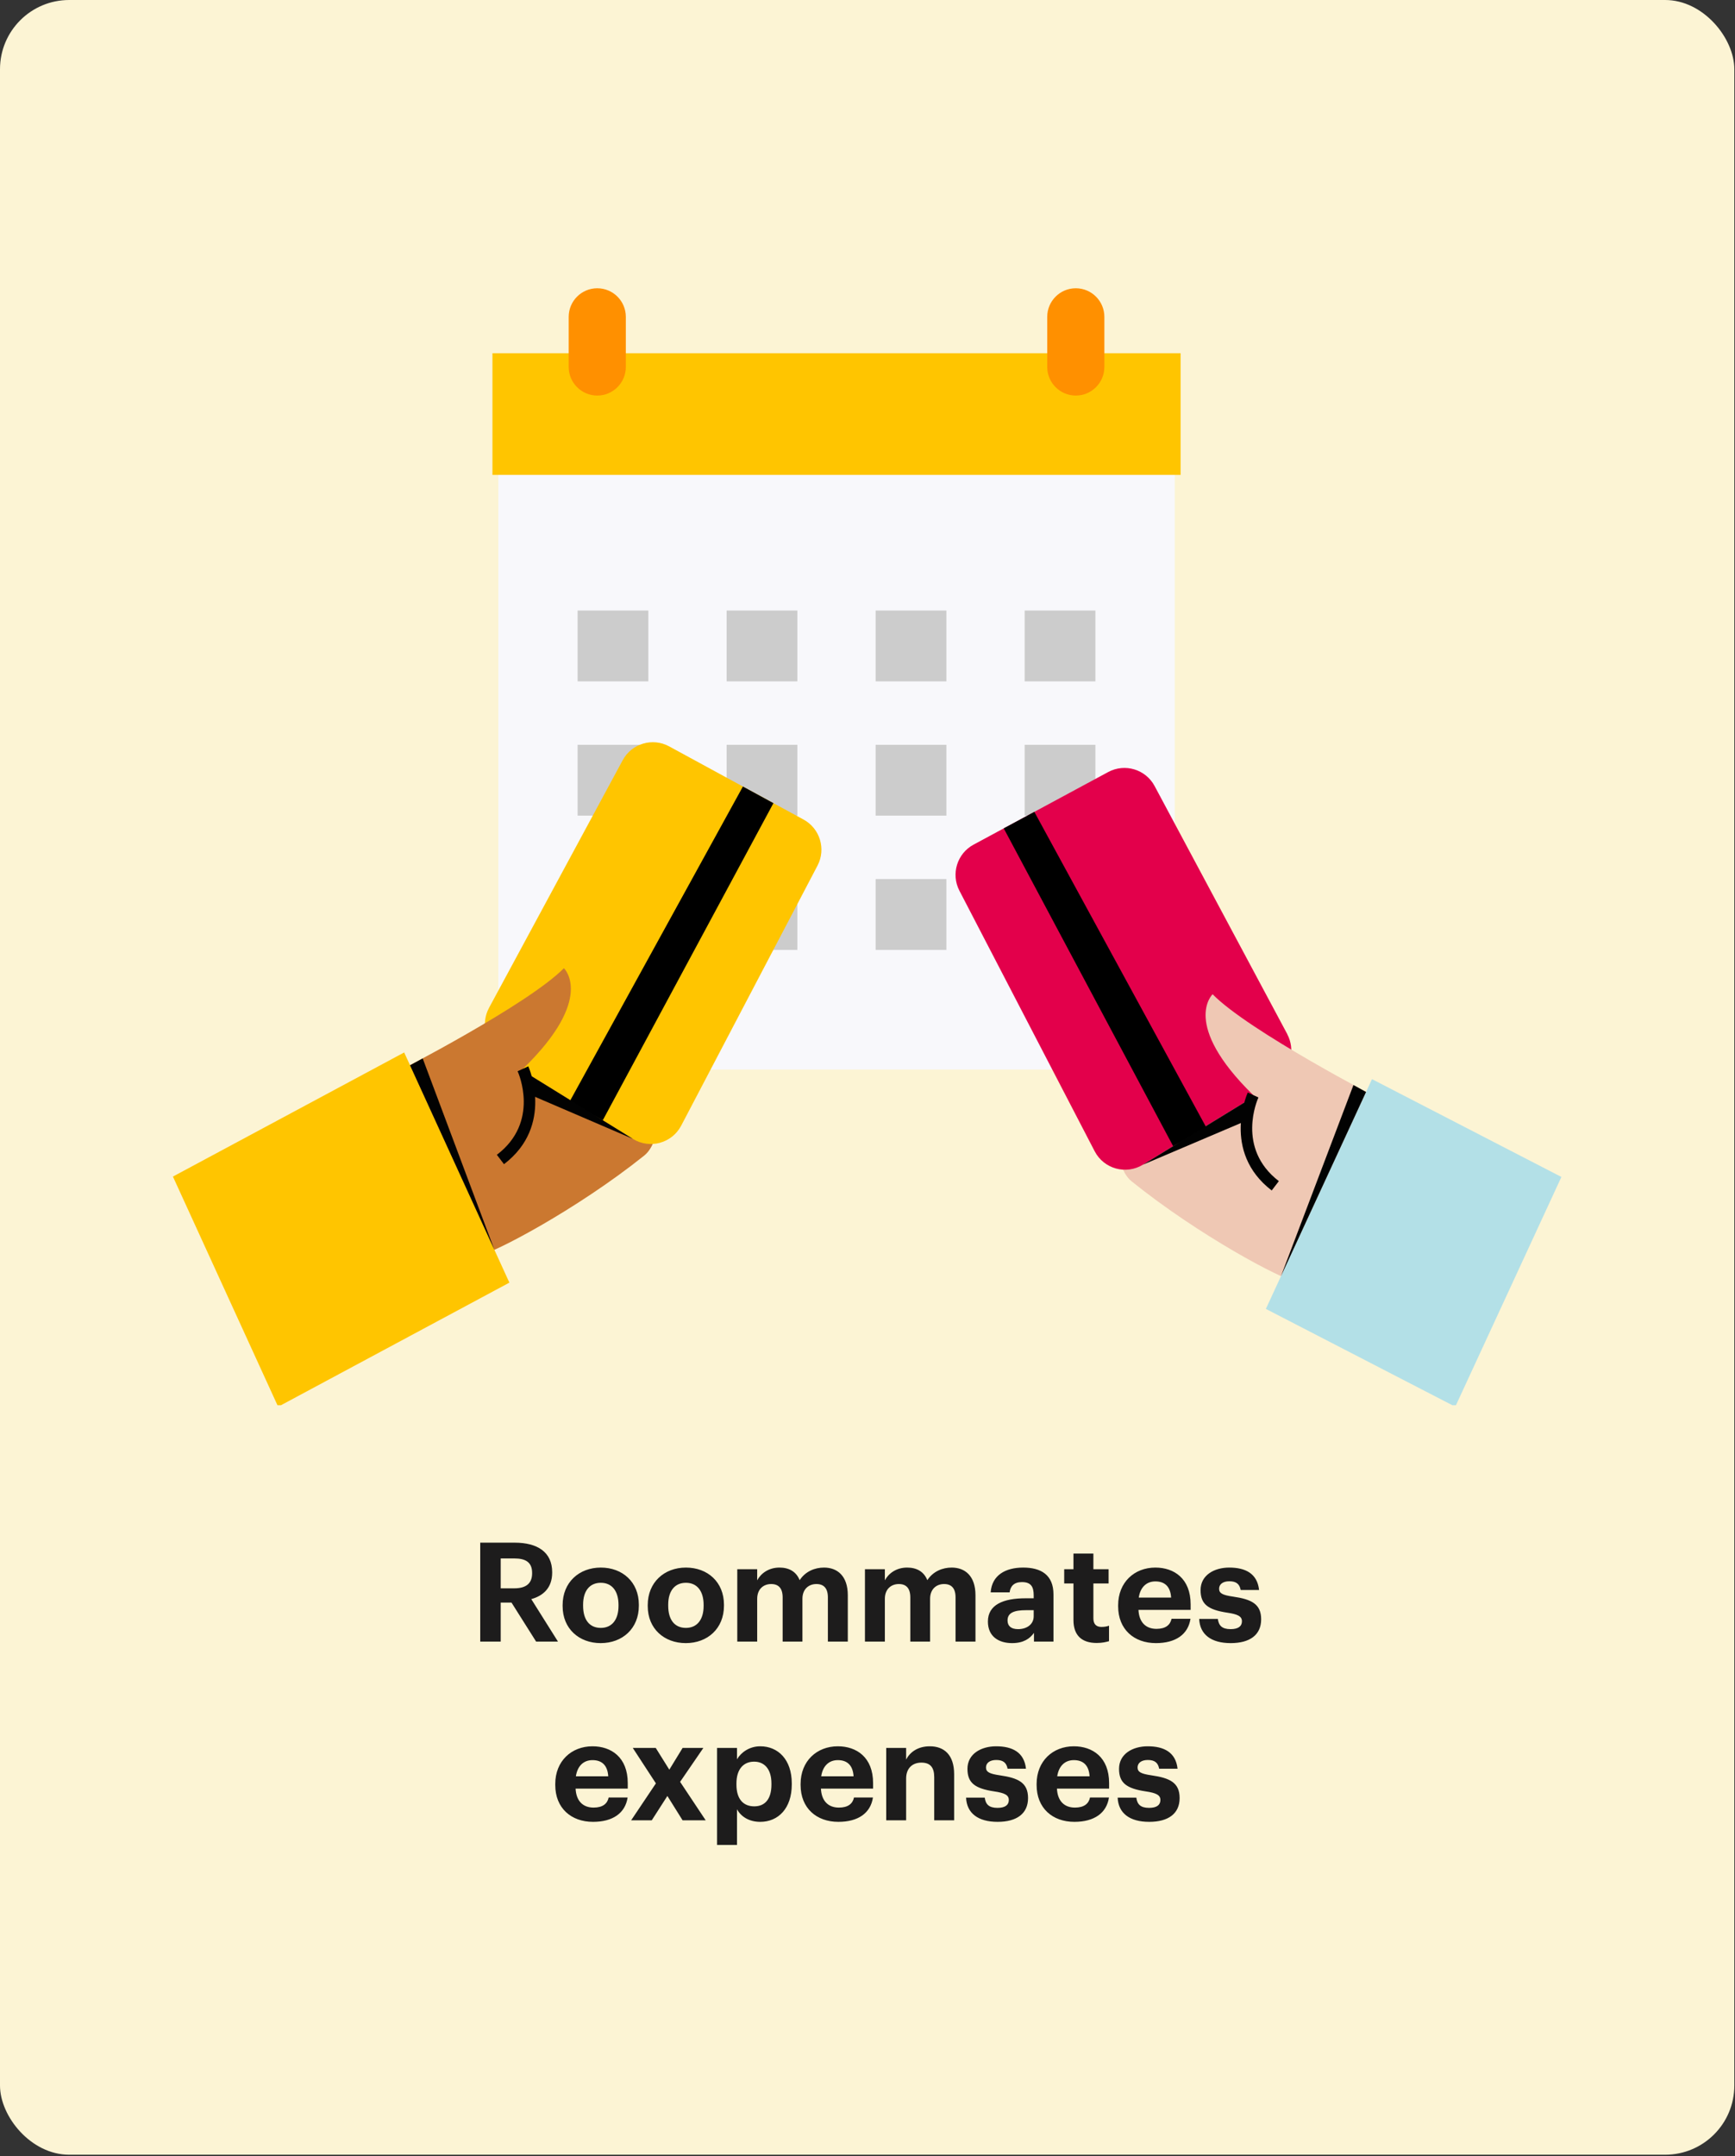 <svg xmlns="http://www.w3.org/2000/svg" width="301" height="374" viewBox="0 0 301 374" fill="none"><rect x="0" y="0" width="301" height="374" fill="#333333" stroke="none"/><rect width="300.883" height="373.74" rx="12" fill="#FCF4D4"></rect><g clip-path="url(#clip0_10534_8051)"><path d="M203.8 64.973H86.453V185.511H203.8V64.973Z" fill="#F8F8FB"></path><path d="M203.8 62.293H86.453V81.351H203.8V62.293Z" fill="#FFC500"></path><path d="M204.821 82.372H85.434V61.266H204.821V82.372ZM87.474 80.328H202.776V63.313H87.474V80.328Z" fill="#FFC500"></path><path d="M108.574 54.964C108.574 52.222 106.355 50 103.617 50C100.879 50 98.66 52.222 98.66 54.964V63.647C98.66 66.388 100.879 68.611 103.617 68.611C106.355 68.611 108.574 66.388 108.574 63.647V54.964Z" fill="#FF9000"></path><path d="M191.593 54.964C191.593 52.222 189.374 50 186.636 50C183.899 50 181.68 52.222 181.68 54.964V63.647C181.68 66.388 183.899 68.611 186.636 68.611C189.374 68.611 191.593 66.388 191.593 63.647V54.964Z" fill="#FF9000"></path><path d="M164.185 105.898H151.91V118.185H164.185V105.898Z" fill="#CCCCCC"></path><path d="M112.482 105.898H100.207V118.185H112.482V105.898Z" fill="#CCCCCC"></path><path d="M138.333 105.898H126.062V118.185H138.333V105.898Z" fill="#CCCCCC"></path><path d="M190.04 105.898H177.766V118.185H190.04V105.898Z" fill="#CCCCCC"></path><path d="M164.185 129.188H151.91V141.474H164.185V129.188Z" fill="#CCCCCC"></path><path d="M112.482 129.188H100.207V141.474H112.482V129.188Z" fill="#CCCCCC"></path><path d="M138.333 129.188H126.062V141.474H138.333V129.188Z" fill="#CCCCCC"></path><path d="M190.04 129.188H177.766V141.474H190.04V129.188Z" fill="#CCCCCC"></path><path d="M164.185 152.477H151.91V164.763H164.185V152.477Z" fill="#CCCCCC"></path><path d="M112.482 152.477H100.207V164.763H112.482V152.477Z" fill="#CCCCCC"></path><path d="M138.333 152.477H126.062V164.763H138.333V152.477Z" fill="#CCCCCC"></path><path d="M190.04 152.477H177.766V164.763H190.04V152.477Z" fill="#CCCCCC"></path><path d="M83.28 217.675C85.443 217.462 99.988 209.85 111.739 200.456C115.689 197.301 113.847 187.198 114.028 183.789C108.15 178.184 103.288 176.973 97.41 171.367L68.789 185.982L83.28 217.675Z" fill="#CB7830"></path><path d="M84.841 174.812L108.031 131.858C109.593 128.965 113.205 127.889 116.094 129.462L139.402 142.151C142.255 143.702 143.334 147.264 141.826 150.143L118.175 195.249C116.573 198.3 112.726 199.358 109.797 197.545L92.24 186.687C92.087 186.592 91.938 186.493 91.793 186.384L86.498 182.401C84.146 180.634 83.442 177.406 84.841 174.816" fill="#FFC500"></path><path d="M68.789 185.983C68.789 185.983 91.542 174.307 97.83 167.938C97.83 167.938 103.36 173.118 90.729 185.382L82.811 200.878L68.789 185.979V185.983Z" fill="#CB7830"></path><path d="M87.436 201.931L86.199 200.304C93.675 194.622 89.964 186.164 89.802 185.807L91.657 184.957C91.702 185.061 96.226 195.246 87.432 201.931H87.436Z" fill="#020202"></path><path d="M48.256 244.002L30 204.077L70.119 182.551L88.371 222.475L48.256 244.002Z" fill="#FFC500"></path><path d="M134.179 139.31L104.574 194.315L98.805 191.101L128.884 136.426L134.179 139.31Z" fill="black"></path><path d="M109.79 197.539L90.965 185.895L92.148 189.958L109.79 197.539Z" fill="#020202"></path><path d="M73.33 183.582L71.141 184.784L85.772 216.785L73.33 183.582Z" fill="#020202"></path><path d="M224.725 222.249C222.562 222.027 208.048 214.356 196.334 204.917C192.397 201.744 194.275 191.65 194.112 188.241C200.013 182.663 204.879 181.465 210.78 175.887L239.342 190.614L224.725 222.249Z" fill="#EFC8B4"></path><path d="M223.332 179.383L200.309 136.339C198.756 133.437 195.149 132.352 192.255 133.912L168.898 146.506C166.04 148.047 164.948 151.6 166.442 154.489L189.912 199.689C191.502 202.749 195.348 203.816 198.282 202.017L215.879 191.231C216.033 191.136 216.182 191.037 216.326 190.928L221.635 186.968C223.992 185.21 224.709 181.987 223.323 179.392" fill="#E3004B"></path><path d="M239.342 190.616C239.342 190.616 216.634 178.849 210.373 172.457C210.373 172.457 204.82 177.615 217.402 189.929L225.261 205.456L239.342 190.616Z" fill="#EFC8B4"></path><path d="M220.627 206.492C211.86 199.77 216.424 189.604 216.47 189.5L218.32 190.359C218.158 190.711 214.416 199.156 221.864 204.87L220.623 206.492H220.627Z" fill="#020202"></path><path d="M252.469 243.997L270.883 204.145L238.023 187.18L219.613 227.032L252.469 243.997Z" fill="#B3E0E7"></path><path d="M174.137 143.682L203.525 198.804L209.304 195.613L179.446 140.82L174.137 143.682Z" fill="black"></path><path d="M198.293 202.014L217.163 190.441L215.962 194.501L198.293 202.014Z" fill="#020202"></path><path d="M234.807 188.199L236.992 189.406L222.234 221.352L234.807 188.199Z" fill="#020202"></path></g><path d="M83.314 284.738V267.578H89.29C93.202 267.578 95.794 269.186 95.794 272.69V272.786C95.794 275.426 94.234 276.794 92.17 277.37L96.802 284.738H93.01L88.738 277.97H86.866V284.738H83.314ZM86.866 275.498H89.218C91.258 275.498 92.314 274.658 92.314 272.906V272.81C92.314 270.962 91.162 270.314 89.242 270.314H86.866V275.498ZM104.208 285.002C100.464 285.002 97.608 282.506 97.608 278.594V278.402C97.608 274.466 100.464 271.898 104.232 271.898C108 271.898 110.832 274.418 110.832 278.33V278.522C110.832 282.482 107.976 285.002 104.208 285.002ZM104.232 282.362C106.176 282.362 107.304 280.922 107.304 278.546V278.378C107.304 275.978 106.176 274.538 104.232 274.538C102.312 274.538 101.16 275.93 101.16 278.33V278.522C101.16 280.946 102.264 282.362 104.232 282.362ZM118.974 285.002C115.23 285.002 112.374 282.506 112.374 278.594V278.402C112.374 274.466 115.23 271.898 118.998 271.898C122.766 271.898 125.598 274.418 125.598 278.33V278.522C125.598 282.482 122.742 285.002 118.974 285.002ZM118.998 282.362C120.942 282.362 122.07 280.922 122.07 278.546V278.378C122.07 275.978 120.942 274.538 118.998 274.538C117.078 274.538 115.926 275.93 115.926 278.33V278.522C115.926 280.946 117.03 282.362 118.998 282.362ZM127.907 284.738V272.186H131.363V274.106C132.011 272.906 133.355 271.898 135.227 271.898C136.883 271.898 138.131 272.594 138.731 274.082C139.739 272.546 141.371 271.898 142.955 271.898C145.283 271.898 147.083 273.362 147.083 276.698V284.738H143.627V277.082C143.627 275.474 142.907 274.754 141.635 274.754C140.315 274.754 139.211 275.618 139.211 277.322V284.738H135.779V277.082C135.779 275.474 135.059 274.754 133.787 274.754C132.467 274.754 131.363 275.618 131.363 277.322V284.738H127.907ZM150.056 284.738V272.186H153.512V274.106C154.16 272.906 155.504 271.898 157.376 271.898C159.032 271.898 160.28 272.594 160.88 274.082C161.888 272.546 163.52 271.898 165.104 271.898C167.432 271.898 169.232 273.362 169.232 276.698V284.738H165.776V277.082C165.776 275.474 165.056 274.754 163.784 274.754C162.464 274.754 161.36 275.618 161.36 277.322V284.738H157.928V277.082C157.928 275.474 157.208 274.754 155.936 274.754C154.616 274.754 153.512 275.618 153.512 277.322V284.738H150.056ZM175.588 285.002C173.308 285.002 171.388 283.898 171.388 281.258C171.388 278.33 174.076 277.226 177.916 277.226H179.332V276.722C179.332 275.234 178.876 274.418 177.292 274.418C175.924 274.418 175.3 275.114 175.156 276.194H171.868C172.084 273.218 174.436 271.898 177.508 271.898C180.58 271.898 182.764 273.146 182.764 276.554V284.738H179.38V283.226C178.66 284.234 177.556 285.002 175.588 285.002ZM176.62 282.578C178.156 282.578 179.332 281.738 179.332 280.346V279.29H177.988C175.972 279.29 174.796 279.722 174.796 281.066C174.796 281.978 175.348 282.578 176.62 282.578ZM190.264 284.978C187.648 284.978 186.232 283.634 186.232 281.018V274.658H184.624V272.186H186.232V269.474H189.688V272.186H192.328V274.658H189.688V280.706C189.688 281.714 190.192 282.194 191.08 282.194C191.608 282.194 192.016 282.122 192.4 281.978V284.666C191.896 284.81 191.224 284.978 190.264 284.978ZM200.535 285.002C196.743 285.002 193.983 282.626 193.983 278.618V278.426C193.983 274.466 196.791 271.898 200.439 271.898C203.679 271.898 206.559 273.794 206.559 278.282V279.242H197.511C197.607 281.33 198.735 282.53 200.631 282.53C202.239 282.53 203.031 281.834 203.247 280.778H206.535C206.127 283.49 203.967 285.002 200.535 285.002ZM197.559 277.106H203.175C203.055 275.21 202.095 274.298 200.439 274.298C198.879 274.298 197.823 275.33 197.559 277.106ZM213.514 285.002C210.13 285.002 208.162 283.514 208.042 280.802H211.282C211.426 281.93 211.978 282.578 213.49 282.578C214.834 282.578 215.458 282.074 215.458 281.21C215.458 280.346 214.714 279.986 212.914 279.722C209.578 279.218 208.282 278.258 208.282 275.81C208.282 273.194 210.682 271.898 213.25 271.898C216.034 271.898 218.122 272.906 218.434 275.786H215.242C215.05 274.754 214.474 274.274 213.274 274.274C212.146 274.274 211.498 274.802 211.498 275.57C211.498 276.362 212.098 276.674 213.922 276.938C217.066 277.394 218.794 278.186 218.794 280.874C218.794 283.586 216.826 285.002 213.514 285.002ZM102.883 316.002C99.091 316.002 96.331 313.626 96.331 309.618V309.426C96.331 305.466 99.139 302.898 102.787 302.898C106.027 302.898 108.907 304.794 108.907 309.282V310.242H99.859C99.955 312.33 101.083 313.53 102.979 313.53C104.587 313.53 105.379 312.834 105.595 311.778H108.883C108.475 314.49 106.315 316.002 102.883 316.002ZM99.907 308.106H105.523C105.403 306.21 104.443 305.298 102.787 305.298C101.227 305.298 100.171 306.33 99.907 308.106ZM109.494 315.738L113.79 309.33L109.782 303.186H113.766L116.118 306.954L118.422 303.186H122.022L117.99 309.066L122.43 315.738H118.422L115.782 311.514L113.07 315.738H109.494ZM124.403 320.01V303.186H127.859V305.154C128.579 303.93 130.043 302.898 131.891 302.898C134.963 302.898 137.363 305.178 137.363 309.33V309.522C137.363 313.674 135.011 316.002 131.891 316.002C129.923 316.002 128.531 315.066 127.859 313.818V320.01H124.403ZM130.859 313.314C132.779 313.314 133.835 311.97 133.835 309.546V309.354C133.835 306.81 132.587 305.562 130.835 305.562C129.011 305.562 127.763 306.834 127.763 309.354V309.546C127.763 312.066 128.963 313.314 130.859 313.314ZM145.445 316.002C141.653 316.002 138.893 313.626 138.893 309.618V309.426C138.893 305.466 141.701 302.898 145.349 302.898C148.589 302.898 151.469 304.794 151.469 309.282V310.242H142.421C142.517 312.33 143.645 313.53 145.541 313.53C147.149 313.53 147.941 312.834 148.157 311.778H151.445C151.037 314.49 148.877 316.002 145.445 316.002ZM142.469 308.106H148.085C147.965 306.21 147.005 305.298 145.349 305.298C143.789 305.298 142.733 306.33 142.469 308.106ZM153.747 315.738V303.186H157.203V305.202C157.851 303.93 159.219 302.898 161.307 302.898C163.779 302.898 165.531 304.362 165.531 307.746V315.738H162.075V308.25C162.075 306.546 161.379 305.73 159.843 305.73C158.355 305.73 157.203 306.642 157.203 308.49V315.738H153.747ZM173.073 316.002C169.689 316.002 167.721 314.514 167.601 311.802H170.841C170.985 312.93 171.537 313.578 173.049 313.578C174.393 313.578 175.017 313.074 175.017 312.21C175.017 311.346 174.273 310.986 172.473 310.722C169.137 310.218 167.841 309.258 167.841 306.81C167.841 304.194 170.241 302.898 172.809 302.898C175.593 302.898 177.681 303.906 177.993 306.786H174.801C174.609 305.754 174.033 305.274 172.833 305.274C171.705 305.274 171.057 305.802 171.057 306.57C171.057 307.362 171.657 307.674 173.481 307.938C176.625 308.394 178.353 309.186 178.353 311.874C178.353 314.586 176.385 316.002 173.073 316.002ZM186.391 316.002C182.599 316.002 179.839 313.626 179.839 309.618V309.426C179.839 305.466 182.647 302.898 186.295 302.898C189.535 302.898 192.415 304.794 192.415 309.282V310.242H183.367C183.463 312.33 184.591 313.53 186.487 313.53C188.095 313.53 188.887 312.834 189.103 311.778H192.391C191.983 314.49 189.823 316.002 186.391 316.002ZM183.415 308.106H189.031C188.911 306.21 187.951 305.298 186.295 305.298C184.735 305.298 183.679 306.33 183.415 308.106ZM199.37 316.002C195.986 316.002 194.018 314.514 193.898 311.802H197.138C197.282 312.93 197.834 313.578 199.346 313.578C200.69 313.578 201.314 313.074 201.314 312.21C201.314 311.346 200.57 310.986 198.77 310.722C195.434 310.218 194.138 309.258 194.138 306.81C194.138 304.194 196.538 302.898 199.106 302.898C201.89 302.898 203.978 303.906 204.29 306.786H201.098C200.906 305.754 200.33 305.274 199.13 305.274C198.002 305.274 197.354 305.802 197.354 306.57C197.354 307.362 197.954 307.674 199.778 307.938C202.922 308.394 204.65 309.186 204.65 311.874C204.65 314.586 202.682 316.002 199.37 316.002Z" fill="#1D1C1C"></path><defs><clipPath id="clip0_10534_8051"><rect width="240.883" height="193.74" fill="white" transform="translate(30 50)"></rect></clipPath></defs></svg>